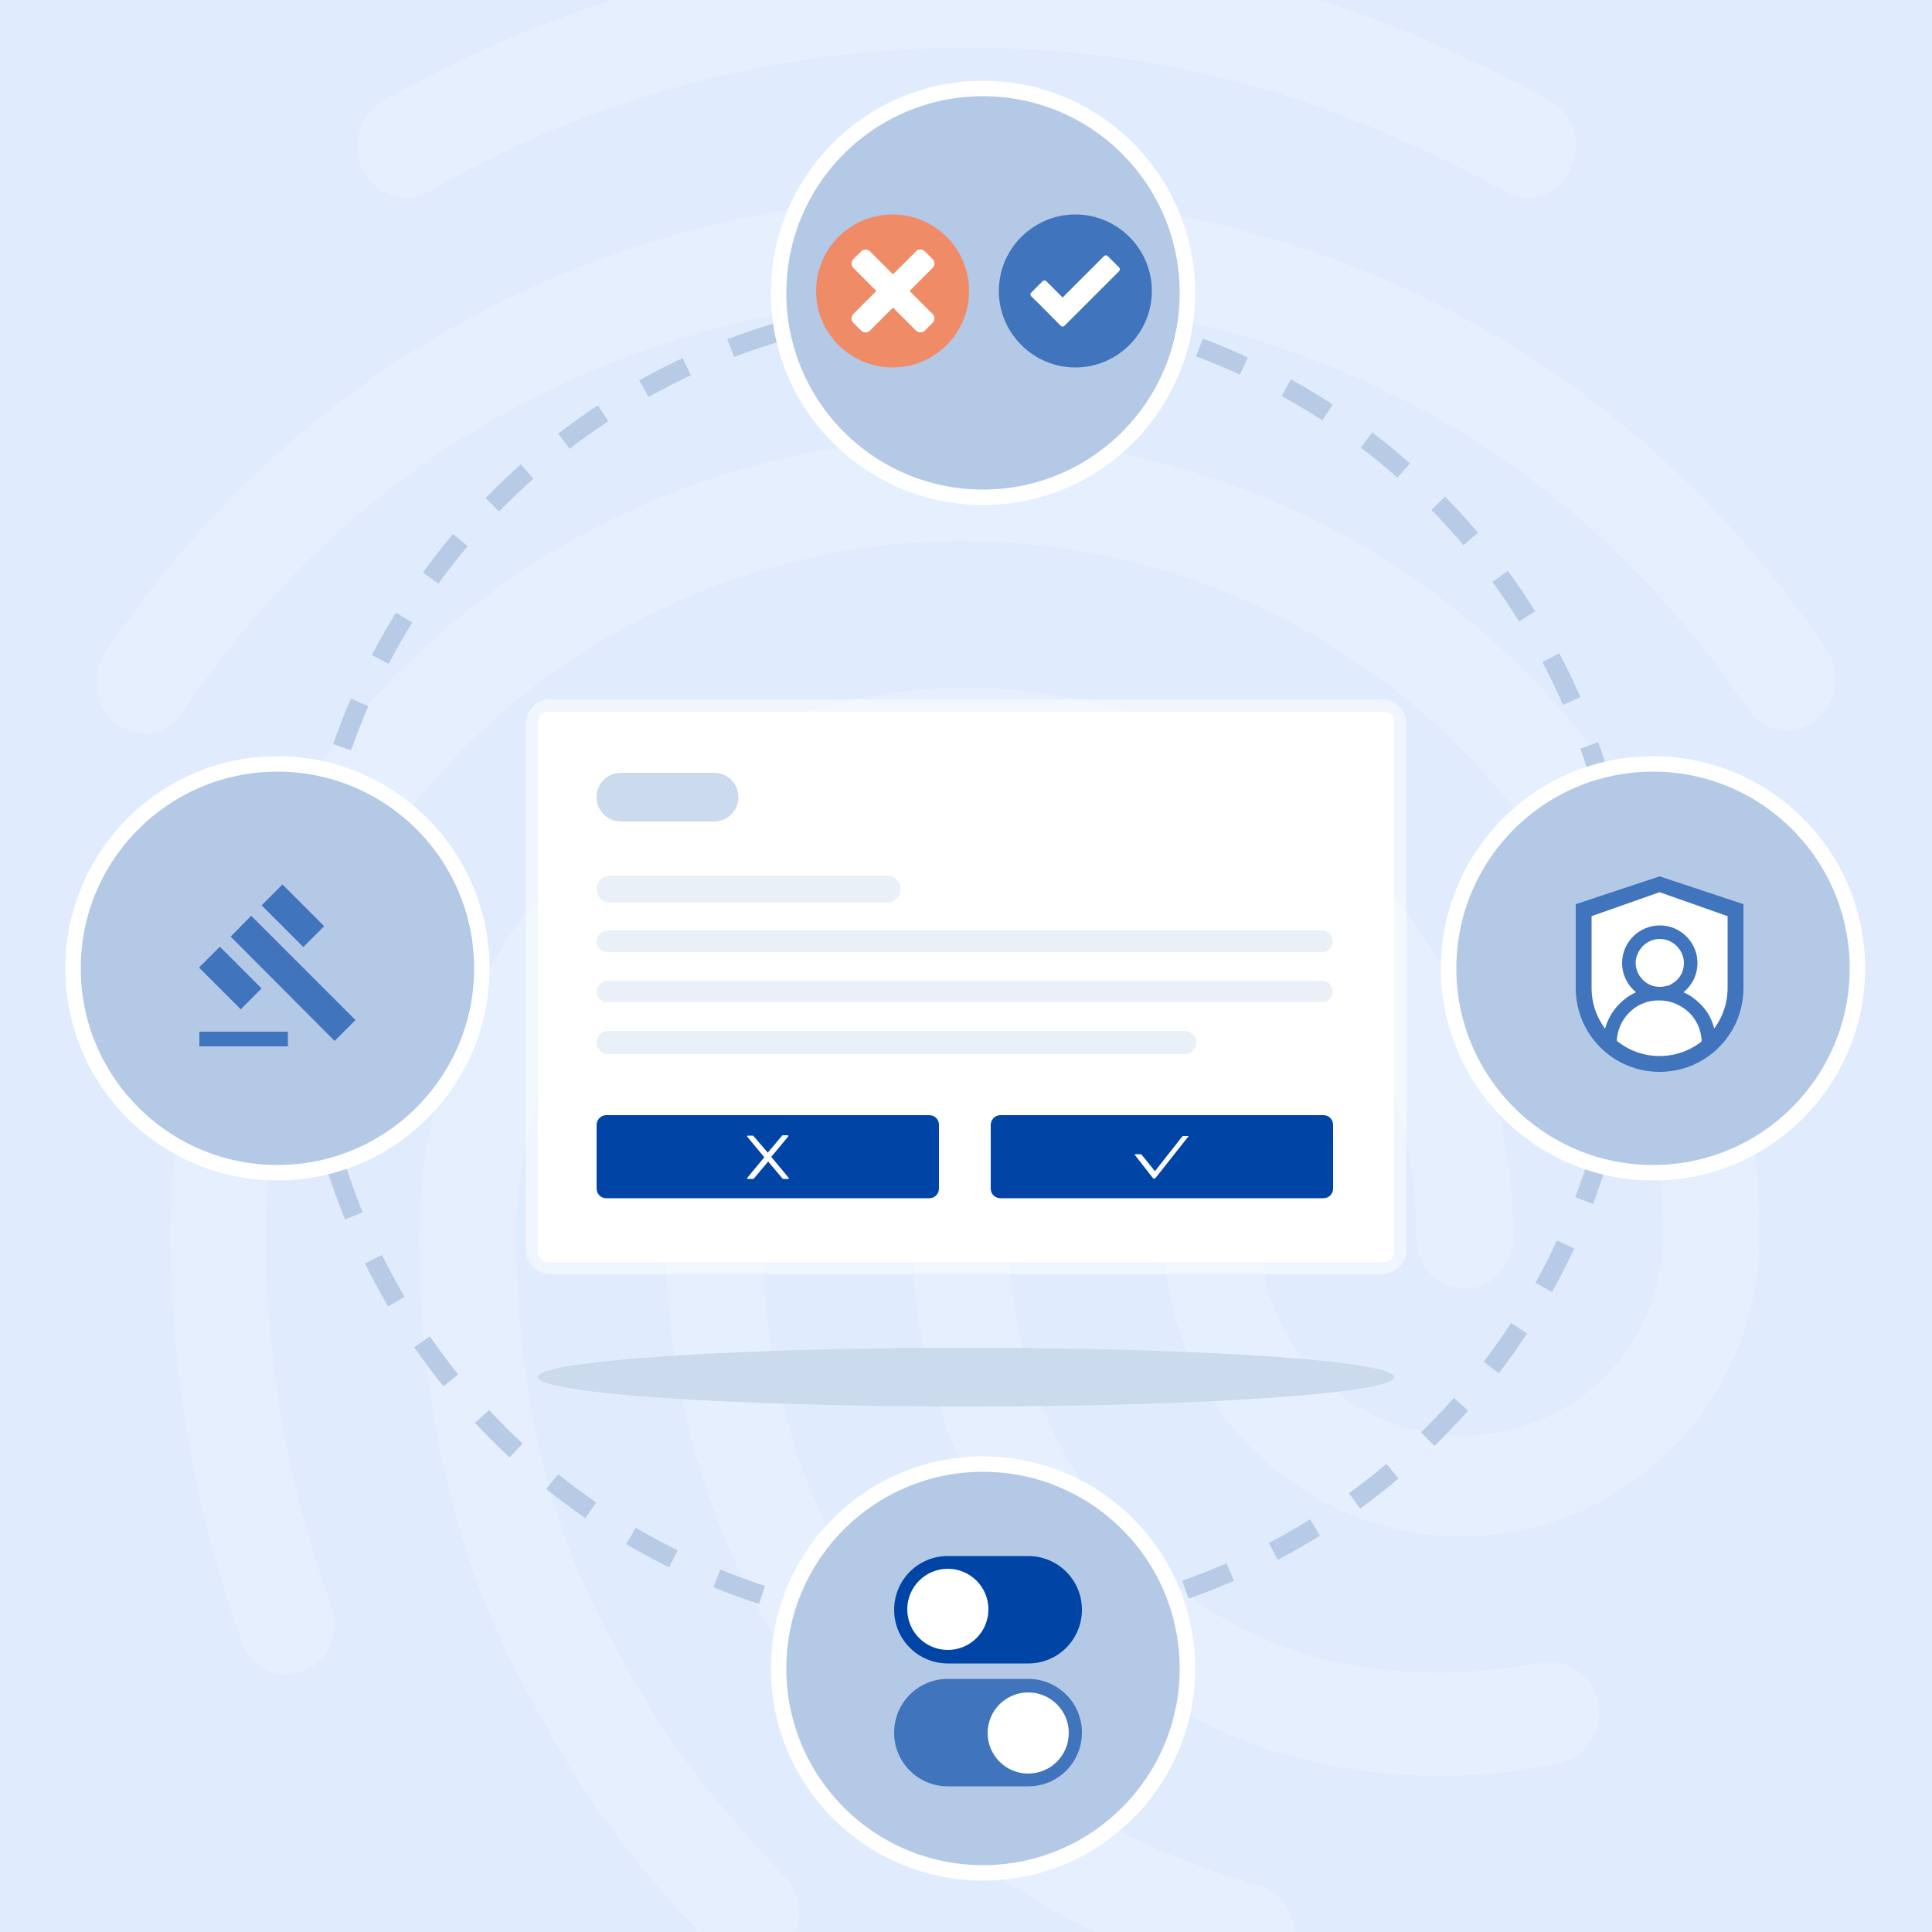<?xml version="1.0" encoding="utf-8"?>
<!-- Generator: Adobe Illustrator 27.9.4, SVG Export Plug-In . SVG Version: 9.03 Build 54784)  -->
<svg version="1.1" id="Layer_1" xmlns="http://www.w3.org/2000/svg" xmlns:xlink="http://www.w3.org/1999/xlink" x="0px" y="0px"
	 width="500px" height="500px" viewBox="0 0 500 500" style="enable-background:new 0 0 500 500;" xml:space="preserve">
<rect x="0" y="0" width="500" height="500" fill="#333333" stroke="none"/>
<style type="text/css">
	.st0{clip-path:url(#SVGID_00000031909894893480499170000007349660124246449579_);fill:#E0EBFD;}
	
		.st1{opacity:0.2;clip-path:url(#SVGID_00000031909894893480499170000007349660124246449579_);fill:#FFFFFF;enable-background:new    ;}
	.st2{clip-path:url(#SVGID_00000031909894893480499170000007349660124246449579_);}
	.st3{opacity:0.5;fill:#FFFFFF;enable-background:new    ;}
	.st4{fill:#FFFFFF;}
	.st5{fill:#EAF0F7;}
	.st6{fill:#0045A5;}
	.st7{fill:#CCDAED;}
	
		.st8{clip-path:url(#SVGID_00000031909894893480499170000007349660124246449579_);fill:none;stroke:#B7CBE6;stroke-width:4.919;stroke-miterlimit:4;stroke-dasharray:12.457,12.344;}
	
		.st9{clip-path:url(#SVGID_00000031909894893480499170000007349660124246449579_);fill:#B4C9E5;stroke:#FFFFFF;stroke-width:4;stroke-miterlimit:10;}
	.st10{fill-rule:evenodd;clip-rule:evenodd;fill:#4074BC;}
	.st11{fill:#F08B68;}
	.st12{fill:#4074BC;}
	.st13{clip-path:url(#SVGID_00000031909894893480499170000007349660124246449579_);fill:#4074BC;}
	.st14{clip-path:url(#SVGID_00000031909894893480499170000007349660124246449579_);fill:#FFFFFF;}
</style>
<g>
	<defs>
		<rect id="SVGID_1_" width="500" height="500"/>
	</defs>
	<clipPath id="SVGID_00000023965272699963621010000005893660718576524975_">
		<use xlink:href="#SVGID_1_"  style="overflow:visible;"/>
	</clipPath>
	
		<rect style="clip-path:url(#SVGID_00000023965272699963621010000005893660718576524975_);fill:#E0EBFD;" width="500" height="500"/>
	
		<path style="opacity:0.2;clip-path:url(#SVGID_00000023965272699963621010000005893660718576524975_);fill:#FFFFFF;enable-background:new    ;" d="
		M395.4,51.2c-2,0-4-0.6-5.8-1.6c-48-26.1-89.5-37.2-139.3-37.2c-49.5,0-96.5,12.4-139.3,37.2c-6,3.4-13.5,1.1-17-5.3
		c-3.3-6.3-1-14.5,5-18c46-26.6,98.2-40.5,151.3-40.4c53.3,0,99.8,12.4,150.8,40.1c3,1.7,5.2,4.5,6.2,7.8s0.6,6.8-0.9,9.9
		C404.2,48.6,399.9,51.2,395.4,51.2z M37.6,189.8c-2.6,0-5.1-0.9-7.3-2.4c-5.8-4.2-7-12.4-3-18.5c24.8-37,56.3-66,93.8-86.3
		c78.5-42.8,179-43,257.8-0.3c37.5,20.4,69,49.1,93.8,85.8c4,5.8,2.8,14.3-3,18.5c-1.3,1-2.9,1.7-4.5,2.1c-1.6,0.4-3.3,0.4-5,0.1
		c-1.6-0.3-3.2-0.9-4.6-1.9c-1.4-0.9-2.6-2.2-3.4-3.6c-22.5-33.2-51-59.4-84.8-77.6c-71.8-38.8-163.5-38.8-235,0.3
		c-34,18.5-62.5,44.9-85,78.1c-1,1.7-2.4,3.2-4.1,4.1C41.5,189.4,39.6,189.9,37.6,189.8z M193.9,508.5c-1.7,0-3.3-0.3-4.8-1
		s-2.9-1.7-4-3c-21.8-23-33.5-37.7-50.3-69.7c-17.2-32.4-26.3-72-26.3-114.5c0-78.4,63.5-142.3,141.6-142.3
		c78,0,141.5,63.9,141.5,142.3c0,7.4-5.5,13.2-12.5,13.2s-12.5-5.8-12.5-13.2c0-63.9-52.3-115.9-116.5-115.9
		c-64.3,0-116.5,52-116.5,115.9c0,38,8,73.1,23.3,101.6c16,30.3,27,43.3,46.3,63.9c2.3,2.6,3.6,5.9,3.6,9.4s-1.3,6.8-3.6,9.4
		C200.7,507,197.4,508.4,193.9,508.5z M373.2,459.6c-29.8,0-56-7.9-77.5-23.5c-18.4-13.2-33.4-30.6-43.8-50.8
		c-10.3-20.1-15.8-42.5-15.8-65.1c0-7.4,5.5-13.2,12.5-13.2s12.5,5.8,12.5,13.2c0,18.4,4.4,36.5,12.8,52.9s20.7,30.4,35.7,41.1
		c17.8,12.7,38.5,18.7,63.5,18.7c8.7-0.2,17.4-1,26-2.6c6.8-1.3,13.3,3.4,14.5,10.8c0.6,3.4-0.1,6.9-2,9.7c-1.9,2.9-4.9,4.9-8.3,5.6
		C393.5,458.5,383.3,459.5,373.2,459.6z M322.9,514c-1.1,0-2.2-0.2-3.3-0.5c-39.8-11.6-65.8-27.2-93-55.4
		c-35-36.7-54.3-85.5-54.3-137.8c0-42.8,34.5-77.6,77-77.6s77,34.9,77,77.6c0,28.2,23.3,51.2,52,51.2c28.8,0,52-23,52-51.2
		C430.3,220.8,349,140,249,140c-71,0-136,41.7-165.3,106.4c-9.8,21.4-14.8,46.5-14.8,73.9c0,20.6,1.8,53.1,16.8,95.3
		c2.5,6.9-0.8,14.5-7.2,16.9c-6.5,2.6-13.8-1.1-16-7.7c-12.2-34.6-18.3-68.9-18.3-104.6c0-31.7,5.7-60.5,17-85.5
		C94.5,161,168.2,113.3,249,113.3c113.8,0,206.3,92.7,206.3,206.7c0,42.8-34.5,77.6-77,77.6s-77-34.9-77-77.6
		c0-28.2-23.3-51.2-52-51.2c-28.8,0-52,23-52,51.2c0,45.1,16.5,87.4,46.8,119.1c23.7,24.8,46.5,38.5,81.7,48.8
		c6.8,1.8,10.5,9.2,8.8,16.1C333.4,510,328.1,514,322.9,514z"/>
	<g style="clip-path:url(#SVGID_00000023965272699963621010000005893660718576524975_);">
		<path class="st3" d="M142.4,181h215.3c3.5,0,6.3,2.8,6.3,6.3v136.1c0,3.5-2.8,6.3-6.3,6.3H142.4c-3.5,0-6.3-2.8-6.3-6.3V187.3
			C136,183.8,138.9,181,142.4,181z"/>
		<path class="st4" d="M141.7,184.2h216.6c1.4,0,2.5,1.1,2.5,2.5v137.4c0,1.4-1.1,2.5-2.5,2.5H141.7c-1.4,0-2.5-1.1-2.5-2.5V186.7
			C139.2,185.3,140.3,184.2,141.7,184.2z"/>
		<path class="st5" d="M157.9,226.6h71.7c1.9,0,3.5,1.6,3.5,3.5l0,0c0,1.9-1.6,3.5-3.5,3.5h-71.7c-1.9,0-3.5-1.6-3.5-3.5l0,0
			C154.4,228.2,156,226.6,157.9,226.6z"/>
		<path class="st5" d="M157.2,240.8h184.9c1.6,0,2.8,1.3,2.8,2.8l0,0c0,1.6-1.3,2.8-2.8,2.8H157.2c-1.6,0-2.8-1.3-2.8-2.8l0,0
			C154.4,242.2,155.7,240.8,157.2,240.8z"/>
		<path class="st5" d="M157.2,253.8h184.9c1.6,0,2.8,1.3,2.8,2.8l0,0c0,1.6-1.3,2.8-2.8,2.8H157.2c-1.6,0-2.8-1.3-2.8-2.8l0,0
			C154.4,255.1,155.7,253.8,157.2,253.8z"/>
		<path class="st5" d="M157.4,266.8h149.2c1.6,0,3,1.3,3,3l0,0c0,1.6-1.3,3-3,3H157.4c-1.6,0-3-1.3-3-3l0,0
			C154.4,268.2,155.7,266.8,157.4,266.8z"/>
		<path class="st6" d="M156.9,288.6h83.6c1.4,0,2.5,1.1,2.5,2.5v16.5c0,1.4-1.1,2.5-2.5,2.5h-83.6c-1.4,0-2.5-1.1-2.5-2.5v-16.5
			C154.4,289.8,155.5,288.6,156.9,288.6z"/>
		<path class="st4" d="M199.6,299.4l4.4-5.3c0.1-0.1,0-0.3-0.1-0.3h-1.3c-0.1,0-0.1,0.1-0.2,0.1l-3.7,4.4L195,294
			c-0.1-0.1-0.1-0.1-0.2-0.1h-1.3c-0.1,0-0.2,0.1-0.1,0.3l4.4,5.3l-4.4,5.3v0.1v0.1c0,0,0,0.1,0.1,0.1h0.1h1.3
			c0.1,0,0.1-0.1,0.2-0.1l3.7-4.4l3.7,4.4c0.1,0.1,0.1,0.1,0.2,0.1h1.3c0.1,0,0.2-0.1,0.1-0.3L199.6,299.4z"/>
		<path class="st6" d="M258.9,288.6h83.6c1.4,0,2.5,1.1,2.5,2.5v16.5c0,1.4-1.1,2.5-2.5,2.5h-83.6c-1.4,0-2.5-1.1-2.5-2.5v-16.5
			C256.4,289.8,257.5,288.6,258.9,288.6z"/>
		<path class="st4" d="M307.5,294h-1.2c-0.2,0-0.3,0.1-0.4,0.2l-7,8.9l-3.4-4.2c-0.1-0.1-0.1-0.1-0.2-0.1c-0.1-0.1-0.1-0.1-0.3-0.1
			h-1.2c-0.1,0-0.2,0.1-0.1,0.2l4.6,5.9c0.2,0.3,0.6,0.3,0.8,0l8.3-10.5C307.7,294.1,307.6,294,307.5,294z"/>
		<path class="st7" d="M160.7,200h24.1c3.5,0,6.3,2.8,6.3,6.3l0,0c0,3.5-2.8,6.3-6.3,6.3h-24.1c-3.5,0-6.3-2.8-6.3-6.3l0,0
			C154.4,202.8,157.2,200,160.7,200z"/>
		<path class="st7" d="M250,348.8c-61.2,0-110.8,3.4-110.8,7.6c0,4.2,49.6,7.6,110.8,7.6s110.8-3.4,110.8-7.6
			C360.8,352.2,311.2,348.8,250,348.8z"/>
	</g>
	
		<circle style="clip-path:url(#SVGID_00000023965272699963621010000005893660718576524975_);fill:none;stroke:#B7CBE6;stroke-width:4.919;stroke-miterlimit:4;stroke-dasharray:12.457,12.344;" cx="250" cy="250" r="171.1"/>
	
		<circle style="clip-path:url(#SVGID_00000023965272699963621010000005893660718576524975_);fill:#B4C9E5;stroke:#FFFFFF;stroke-width:4;stroke-miterlimit:10;" cx="254.4" cy="75.8" r="52.9"/>
	
		<circle style="clip-path:url(#SVGID_00000023965272699963621010000005893660718576524975_);fill:#B4C9E5;stroke:#FFFFFF;stroke-width:4;stroke-miterlimit:10;" cx="254.4" cy="431.8" r="52.9"/>
	
		<circle style="clip-path:url(#SVGID_00000023965272699963621010000005893660718576524975_);fill:#B4C9E5;stroke:#FFFFFF;stroke-width:4;stroke-miterlimit:10;" cx="71.8" cy="250.6" r="52.9"/>
	
		<circle style="clip-path:url(#SVGID_00000023965272699963621010000005893660718576524975_);fill:#B4C9E5;stroke:#FFFFFF;stroke-width:4;stroke-miterlimit:10;" cx="427.8" cy="250.6" r="52.9"/>
	<g style="clip-path:url(#SVGID_00000023965272699963621010000005893660718576524975_);">
		<path class="st10" d="M278.3,55.5c-10.9,0-19.8,8.9-19.8,19.8s8.9,19.8,19.8,19.8s19.8-8.9,19.8-19.8S289.2,55.5,278.3,55.5z"/>
		<path class="st4" d="M274.5,84.3c-2.5-2.5-5-5.1-7.6-7.6c-0.3-0.3-0.3-0.7,0-1l2.9-2.9c0.3-0.3,0.7-0.3,1,0L275,77l10.7-10.7
			c0.3-0.3,0.7-0.3,1,0l2.9,2.9c0.3,0.3,0.3,0.7,0,1l-14.1,14.1C275.2,84.6,274.8,84.6,274.5,84.3L274.5,84.3z"/>
	</g>
	
		<g id="Layer_2_00000130626823644551427910000006088065581729407881_" style="clip-path:url(#SVGID_00000023965272699963621010000005893660718576524975_);">
		<g id="cross_00000134932914824767618680000011176188683311871895_">
			<circle id="background_00000104701978696709749070000015263127881904705926_" class="st11" cx="231" cy="75.3" r="19.8"/>
			<path class="st4" d="M235.4,75.3l5.9-5.9c0.7-0.7,0.7-1.8,0-2.4l0,0l-1.9-1.9c-0.7-0.7-1.8-0.7-2.4,0l0,0l-5.9,5.9l-5.9-5.9
				c-0.7-0.7-1.8-0.7-2.4,0l0,0l-1.9,1.9c-0.7,0.7-0.7,1.8,0,2.4l0,0l5.9,5.9l-5.9,5.9c-0.7,0.7-0.7,1.8,0,2.4l0,0l1.9,1.9
				c0.7,0.7,1.8,0.7,2.4,0l0,0l5.9-5.9l5.9,5.9c0.7,0.7,1.8,0.7,2.4,0l0,0l1.9-1.9c0.7-0.7,0.7-1.8,0-2.4l0,0L235.4,75.3z"/>
		</g>
	</g>
	<g style="clip-path:url(#SVGID_00000023965272699963621010000005893660718576524975_);">
		<path class="st6" d="M245.3,402.7h20.8c7.6,0,13.9,6.1,13.9,13.9l0,0c0,7.6-6.1,13.9-13.9,13.9h-20.8c-7.6,0-13.9-6.1-13.9-13.9
			l0,0C231.4,409,237.5,402.7,245.3,402.7z"/>
		<circle class="st4" cx="245.3" cy="416.5" r="10.5"/>
	</g>
	<g style="clip-path:url(#SVGID_00000023965272699963621010000005893660718576524975_);">
		<path class="st12" d="M266.1,462.3h-20.8c-7.6,0-13.9-6.1-13.9-13.9l0,0c0-7.6,6.1-13.9,13.9-13.9h20.8c7.6,0,13.9,6.1,13.9,13.9
			l0,0C280,456,273.9,462.3,266.1,462.3z"/>
		<circle class="st4" cx="266.1" cy="448.5" r="10.5"/>
	</g>
	<path style="clip-path:url(#SVGID_00000023965272699963621010000005893660718576524975_);fill:#4074BC;" d="M429.5,226.8l-21.7,7.2
		v21.7c0,12,9.7,21.7,21.7,21.7s21.7-9.7,21.7-21.7V234L429.5,226.8z"/>
	<path style="clip-path:url(#SVGID_00000023965272699963621010000005893660718576524975_);fill:#FFFFFF;" d="M447.1,255.7
		c0,9.7-7.9,17.6-17.6,17.6s-17.6-7.9-17.6-17.6v-18.6l17.6-6.2l17.6,6.2V255.7z"/>
	<path style="clip-path:url(#SVGID_00000023965272699963621010000005893660718576524975_);fill:#4074BC;" d="M439.9,259.7
		c-1.2-1.2-2.6-2.2-4.2-2.9c2.2-1.8,3.6-4.5,3.6-7.6c0-5.4-4.5-9.8-9.9-9.7c-5.3,0.1-9.6,4.4-9.6,9.7c0,3.1,1.4,5.8,3.6,7.6
		c-1.6,0.7-3,1.7-4.2,2.9c-2.7,2.7-4.2,6.2-4.3,9.9c0,0.1,0,0.1,0,0.2c0,0,0,0.1,0.1,0.1l0.1,0.1c0,0,0.1,0,0.2,0h2.7
		c0.2,0,0.4-0.2,0.4-0.4c0.1-2.8,1.2-5.5,3.2-7.5c1-1,2.2-1.9,3.6-2.4c1.3-0.6,2.8-0.8,4.2-0.8c3,0,5.7,1.2,7.8,3.2
		c2,2,3.1,4.6,3.2,7.5c0,0.2,0.2,0.4,0.4,0.4h2.7c0.1,0,0.1,0,0.2,0c0,0,0.1,0,0.1-0.1l0.1-0.1c0,0,0-0.1,0-0.2
		C444.1,265.8,442.6,262.3,439.9,259.7z M429.6,255.4c-1.7,0-3.2-0.6-4.4-1.8c-0.6-0.6-1.1-1.3-1.4-2c-0.3-0.8-0.5-1.6-0.5-2.4
		c0-1.6,0.7-3.1,1.8-4.3c1.2-1.2,2.7-1.9,4.4-1.9c1.6,0,3.2,0.6,4.4,1.8c1.2,1.2,1.9,2.8,1.9,4.4c0,1.7-0.6,3.2-1.8,4.4
		c-0.6,0.6-1.3,1-2,1.4C431.2,255.2,430.4,255.4,429.6,255.4z"/>
	<path style="clip-path:url(#SVGID_00000023965272699963621010000005893660718576524975_);fill:#4074BC;" d="M56.9,245l10.8,10.8
		l-5.4,5.4l-10.8-10.8L56.9,245z M73.1,228.9l10.8,10.8l-5.4,5.4l-10.8-10.8L73.1,228.9z M59.7,242.4L65,237l27,27l-5.4,5.4
		L59.7,242.4z M51.6,267h22.9v3.8H51.6V267z"/>
</g>
</svg>
